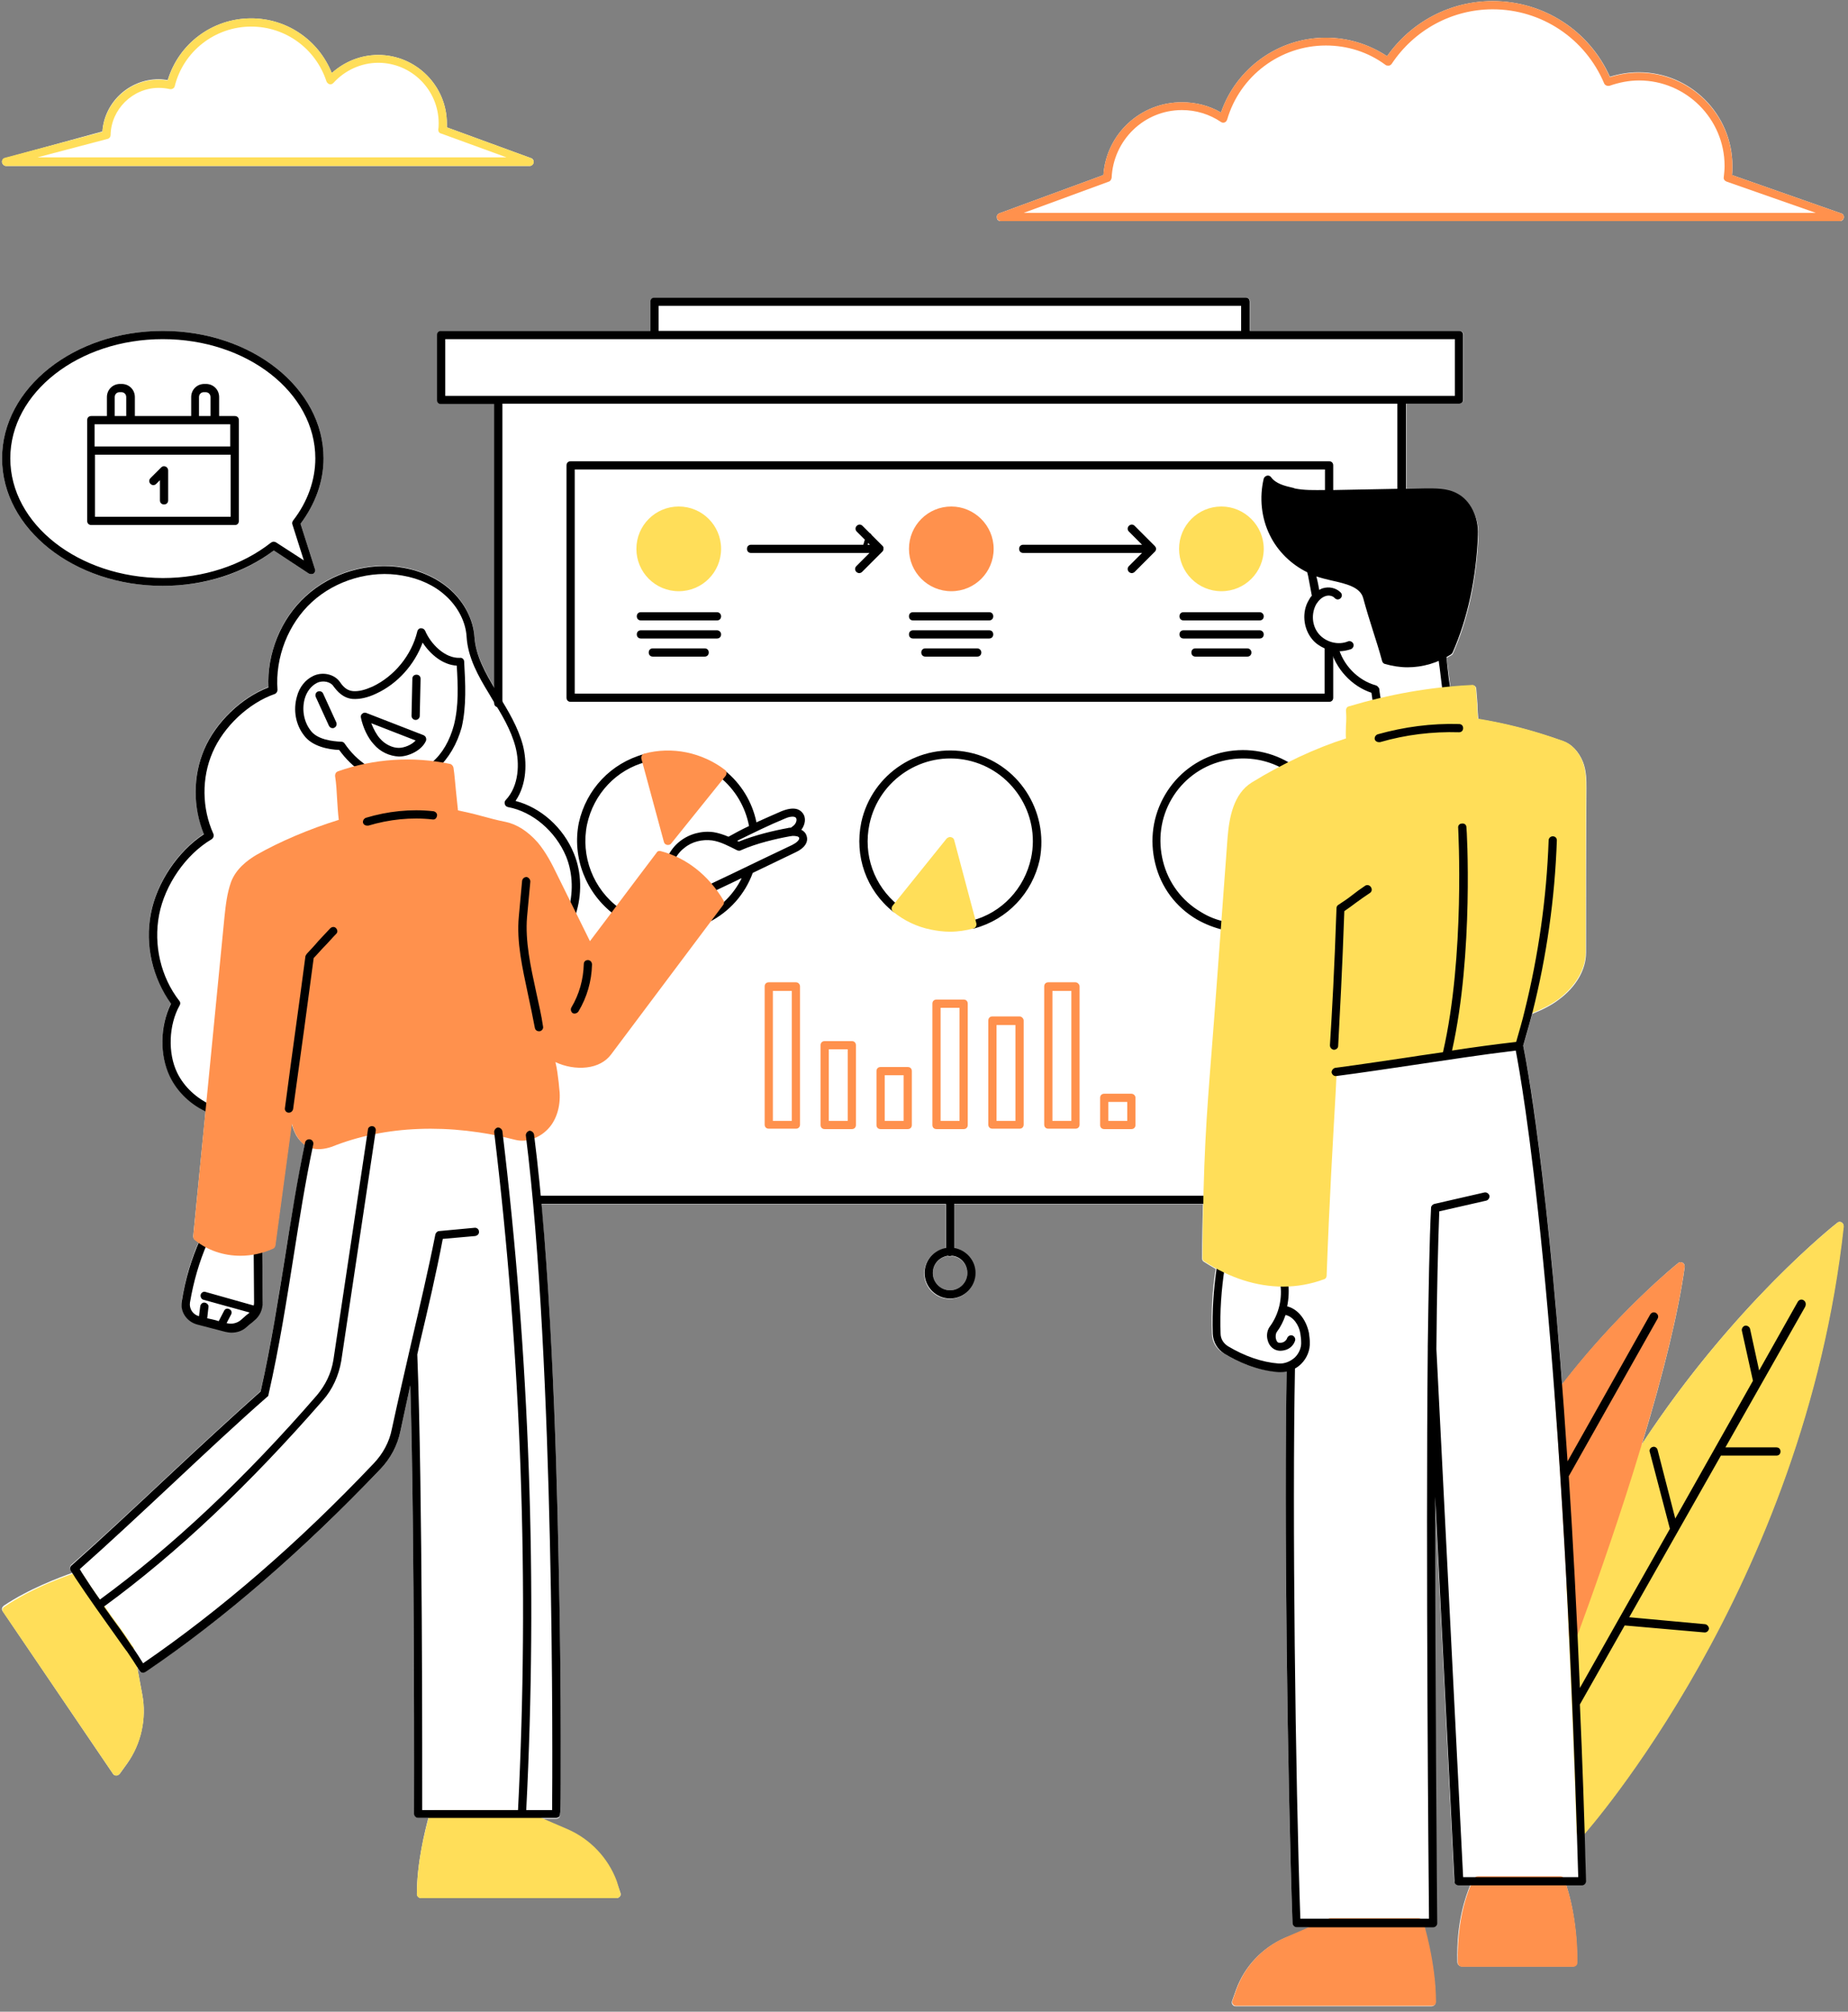 <svg xmlns="http://www.w3.org/2000/svg" xmlns:xlink="http://www.w3.org/1999/xlink" width="680" zoomAndPan="magnify" viewBox="0 0 510 555" height="740" preserveAspectRatio="xMidYMid meet" version="1.0"><rect x="0" y="0" width="510" height="555" fill="#808080" stroke="none"/><defs><g/><clipPath id="1988c2193b"><path d="M 0.457 0 L 508.793 0 L 508.793 554 L 0.457 554 Z M 0.457 0 " clip-rule="nonzero"/></clipPath><clipPath id="e9d0e4648f"><path d="M 0.457 5 L 508.793 5 L 508.793 524 L 0.457 524 Z M 0.457 5 " clip-rule="nonzero"/></clipPath><clipPath id="68df29e5ae"><path d="M 53 0 L 508.793 0 L 508.793 554 L 53 554 Z M 53 0 " clip-rule="nonzero"/></clipPath><clipPath id="096f10eac0"><path d="M 0.457 82 L 499 82 L 499 532 L 0.457 532 Z M 0.457 82 " clip-rule="nonzero"/></clipPath></defs><g clip-path="url(#1988c2193b)"><path fill="#ffffff" d="M 508.277 337.258 C 507.934 337.031 507.367 337.031 507.027 337.371 C 506.688 337.598 478.324 359.949 453.137 398.41 C 459.266 378.215 463.234 361.766 464.938 349.512 C 464.938 349.059 464.824 348.605 464.371 348.379 C 463.914 348.148 463.461 348.148 463.121 348.492 C 462.895 348.605 446.559 361.879 431.129 381.961 C 426.25 317.973 421.031 291.422 420.348 288.473 C 420.805 287 421.258 285.523 421.711 283.938 C 421.824 283.48 421.938 283.027 422.051 282.574 C 422.277 281.668 422.617 280.645 422.844 279.738 C 425.91 278.488 428.293 277.242 430.219 275.766 C 434.984 272.25 437.707 267.484 437.707 262.832 C 437.707 247.742 437.707 232.656 437.82 217.566 C 437.82 215.184 437.82 212.574 436.801 210.078 C 435.664 207.355 433.738 205.312 431.469 204.52 C 423.188 201.57 415.699 199.641 407.984 198.391 C 407.871 197.145 407.758 195.781 407.758 194.422 C 407.645 192.945 407.527 191.473 407.414 190.109 C 407.414 189.43 406.848 188.977 406.281 189.09 C 404.238 189.203 402.195 189.316 400.27 189.543 C 400.043 187.727 399.812 186.023 399.586 184.211 L 399.246 181.488 C 399.699 181.262 400.043 181.035 400.496 180.805 C 400.723 180.691 400.836 180.578 400.949 180.352 C 405.148 170.938 407.527 159.703 407.984 147.906 C 408.211 142.801 405.941 138.262 402.195 136.332 C 399.473 134.859 396.184 134.973 393.461 134.973 L 388.129 135.086 L 388.129 111.375 L 402.766 111.375 C 403.332 111.375 403.898 110.805 403.898 110.238 L 403.898 92.426 C 403.898 91.746 403.332 91.293 402.766 91.293 L 345.016 91.293 L 345.016 83.238 C 345.016 82.668 344.562 82.102 343.883 82.102 L 180.621 82.102 C 180.055 82.102 179.488 82.668 179.488 83.238 L 179.488 91.293 L 121.855 91.293 C 121.172 91.293 120.719 91.746 120.719 92.426 L 120.719 110.352 C 120.719 110.918 121.172 111.488 121.855 111.488 L 136.488 111.488 L 136.488 189.77 C 133.766 185.117 131.27 180.578 130.93 175.586 C 130.59 170.824 128.207 166.172 124.352 162.652 C 120.945 159.59 116.406 157.434 111.301 156.527 C 101.773 154.824 91.449 157.891 84.414 164.355 C 77.492 170.598 73.637 180.238 74.09 189.543 C 66.602 192.379 59.566 199.188 56.391 206.559 C 53.215 213.934 53.215 222.559 56.277 230.047 C 49.129 234.695 43.23 243.434 41.641 251.941 C 39.941 260.449 41.984 269.754 47.203 276.789 C 44.137 282.914 44.023 290.969 46.859 296.871 C 48.902 300.953 52.535 304.469 56.73 306.512 L 53.328 341.004 C 53.328 341.344 53.441 341.797 53.781 342.023 C 54.121 342.25 54.461 342.477 54.805 342.703 C 52.648 347.582 51.172 352.801 50.152 358.703 C 49.699 361.539 51.512 364.262 54.348 365.055 C 56.957 365.734 59.566 366.418 62.176 367.098 C 62.746 367.211 63.312 367.324 63.879 367.324 C 65.355 367.324 66.828 366.871 67.965 365.848 L 68.871 365.055 C 69.324 364.715 69.777 364.375 70.117 364.035 C 71.594 362.785 72.5 360.969 72.5 358.93 L 72.387 345.426 C 73.41 345.086 74.316 344.859 75.223 344.406 C 75.566 344.293 75.793 343.953 75.906 343.5 C 77.379 332.379 78.969 321.035 80.441 309.918 C 80.785 311.164 81.238 312.301 81.805 313.32 C 82.484 314.453 83.281 315.25 84.074 315.816 C 81.918 326.367 80.328 336.465 78.742 346.223 C 76.812 358.133 74.883 370.613 71.934 383.773 C 63.879 390.922 54.688 399.43 45.84 407.715 C 36.992 415.996 27.801 424.617 19.746 431.652 C 19.293 431.992 19.18 432.672 19.52 433.125 C 19.633 433.355 19.859 433.695 19.973 433.922 C 16.457 435.168 7.945 438.344 1.027 442.996 C 0.801 443.223 0.57 443.449 0.57 443.68 C 0.457 444.02 0.57 444.246 0.801 444.586 L 31.203 489.398 C 31.43 489.738 31.773 489.852 32.113 489.852 C 32.453 489.852 32.793 489.625 33.02 489.398 L 35.062 486.562 C 38.918 481.117 40.508 474.082 39.258 467.504 L 37.898 460.129 C 38.125 460.355 38.238 460.695 38.465 461.035 C 38.691 461.262 38.918 461.488 39.145 461.488 C 39.258 461.488 39.258 461.488 39.375 461.488 C 39.602 461.488 39.828 461.375 40.055 461.262 C 61.836 446.629 83.621 427.68 104.949 405.332 C 107.785 402.379 109.715 398.75 110.508 394.781 C 111.414 390.695 112.324 386.383 113.23 382.188 C 114.48 424.277 114.254 499.609 114.254 500.406 C 114.254 500.746 114.367 500.973 114.594 501.199 C 114.82 501.426 115.047 501.539 115.387 501.539 L 118.223 501.539 C 117.316 504.941 115.047 513.906 115.047 522.527 C 115.047 523.094 115.613 523.664 116.18 523.664 L 170.184 523.664 C 170.523 523.664 170.867 523.434 171.094 523.207 C 171.32 522.867 171.32 522.527 171.207 522.188 L 170.07 519.012 C 167.688 512.656 162.809 507.551 156.684 504.828 L 149.648 501.766 L 153.508 501.766 C 153.734 501.766 153.961 501.652 154.188 501.539 C 154.754 501.086 154.754 501.086 154.754 480.664 C 154.754 469.434 154.641 451.848 154.188 431.879 C 153.621 402.836 152.371 364.262 149.422 332.266 L 260.949 332.266 L 260.949 344.406 C 257.656 344.973 255.047 347.809 255.047 351.328 C 255.047 355.184 258.227 358.359 262.082 358.359 C 265.938 358.359 269.117 355.184 269.117 351.328 C 269.117 347.809 266.508 344.973 263.215 344.406 L 263.215 332.266 L 331.969 332.266 C 331.855 336.691 331.742 341.57 331.742 347.242 C 331.742 347.582 331.969 348.035 332.309 348.148 C 333.332 348.832 334.352 349.398 335.484 350.078 C 334.578 355.977 334.238 361.879 334.465 367.891 C 334.465 370.16 335.715 372.203 337.641 373.336 C 341.047 375.379 346.379 377.988 352.617 378.441 C 352.844 378.441 352.957 378.441 353.184 378.441 C 353.867 378.441 354.547 378.328 355.113 378.215 C 354.32 419.398 355.34 492.348 356.703 530.582 C 356.703 531.148 357.27 531.719 357.836 531.719 L 361.809 531.719 L 354.547 534.668 C 348.305 537.391 343.43 542.609 341.16 548.848 L 340.023 552.027 C 339.91 552.367 339.91 552.82 340.137 553.047 C 340.363 553.387 340.707 553.5 341.047 553.5 L 395.051 553.5 C 395.73 553.5 396.184 552.934 396.184 552.367 C 396.184 543.742 393.914 534.895 393.008 531.379 L 395.391 531.379 C 395.73 531.379 395.957 531.266 396.184 531.035 C 396.41 530.809 396.523 530.582 396.523 530.242 C 396.523 529.336 395.957 468.41 395.957 412.59 L 401.289 518.785 C 401.289 519.352 401.855 519.918 402.422 519.918 L 405.828 519.918 C 404.465 523.094 401.855 530.355 402.195 541.359 C 402.195 541.93 402.766 542.496 403.332 542.496 L 434.078 542.496 C 434.645 542.496 435.211 542.043 435.211 541.359 C 435.211 540.906 435.551 530.129 432.148 519.805 L 436.461 519.805 C 436.801 519.805 437.027 519.691 437.254 519.465 C 437.48 519.238 437.594 518.898 437.594 518.672 C 437.48 514.359 437.367 510.047 437.254 505.852 C 441.906 500.52 498.293 434.148 508.73 338.281 C 508.844 337.938 508.617 337.484 508.277 337.258 Z M 266.961 351.215 C 266.961 353.824 264.805 355.977 262.195 355.977 C 259.586 355.977 257.43 353.824 257.43 351.215 C 257.43 348.832 259.246 346.789 261.629 346.562 C 261.742 346.676 261.969 346.676 262.195 346.676 C 262.422 346.676 262.535 346.562 262.762 346.562 C 265.145 346.789 266.961 348.832 266.961 351.215 Z M 1.707 45.797 L 146.133 45.797 C 146.699 45.797 147.152 45.344 147.266 44.891 C 147.379 44.32 147.039 43.754 146.586 43.641 L 123.328 35.133 C 123.328 34.793 123.328 34.453 123.328 34.113 C 123.328 23.672 114.82 15.164 104.383 15.164 C 99.617 15.164 95.078 16.98 91.562 20.156 C 87.93 11.082 79.195 5.066 69.324 5.066 C 58.66 5.066 49.355 11.988 46.293 22.086 C 45.5 21.973 44.594 21.859 43.797 21.859 C 35.629 21.859 28.82 28.211 28.254 36.266 L 1.367 43.641 C 0.801 43.754 0.457 44.32 0.57 44.891 C 0.684 45.344 1.141 45.797 1.707 45.797 Z M 276.148 61 L 507.707 61 C 508.277 61 508.73 60.66 508.844 60.094 C 508.957 59.523 508.617 58.957 508.047 58.844 L 477.984 48.293 C 478.098 47.5 478.098 46.703 478.098 45.797 C 478.098 31.5 466.523 19.93 452.23 19.93 C 449.508 19.93 446.898 20.383 444.289 21.176 C 438.617 8.473 426.023 0.301 411.953 0.301 C 400.27 0.301 389.488 5.977 382.797 15.504 C 377.805 12.215 372.02 10.398 365.891 10.398 C 352.844 10.398 341.16 18.797 336.961 31.047 C 333.672 29.121 329.926 28.211 326.184 28.211 C 314.723 28.211 305.309 36.949 304.512 48.293 L 275.809 58.844 C 275.242 59.07 275.016 59.523 275.129 60.094 C 275.129 60.66 275.582 61 276.148 61 Z M 44.934 161.633 C 56.391 161.633 67.281 158.23 75.566 151.875 L 85.207 158.23 C 85.66 158.457 86.117 158.457 86.57 158.23 C 86.91 157.891 87.137 157.434 86.91 156.98 L 82.938 144.5 C 87.023 139.055 89.293 132.816 89.293 126.461 C 89.293 107.062 69.438 91.293 44.934 91.293 C 20.426 91.293 0.57 107.062 0.57 126.461 C 0.57 145.863 20.426 161.633 44.934 161.633 Z M 44.934 161.633 " fill-opacity="1" fill-rule="nonzero"/></g><path fill="#000000" d="M 184.594 237.988 C 185.16 238.215 185.84 237.988 186.066 237.418 C 186.75 236.059 187.656 234.809 188.906 233.902 C 190.945 232.199 193.781 231.52 196.508 231.859 C 198.887 232.199 201.156 233.449 203.426 234.582 C 203.766 234.695 204.105 234.809 204.449 234.582 C 208.758 232.656 214.203 231.406 217.949 230.727 C 218.176 230.727 218.516 230.613 218.742 230.613 C 219.652 230.613 220.445 230.727 220.559 231.18 C 220.672 231.746 219.766 232.543 218.629 233.109 C 213.184 235.719 207.852 238.215 202.52 240.824 L 195.598 244.113 C 195.145 244.227 194.918 244.68 194.918 245.133 C 194.918 245.816 195.484 246.27 196.051 246.27 C 196.164 246.27 196.391 246.27 196.508 246.156 L 203.426 242.867 C 203.879 242.637 204.223 242.41 204.676 242.297 C 202.52 246.609 199.117 250.125 194.691 252.395 C 194.578 252.508 194.465 252.508 194.352 252.621 C 194.125 252.848 194.012 253.078 194.012 253.418 C 194.012 254.098 194.465 254.551 195.145 254.551 C 195.371 254.551 195.484 254.551 195.598 254.438 C 201.27 251.602 205.582 246.723 207.738 240.824 C 211.707 238.895 215.566 237.078 219.535 235.152 C 222.031 234.016 223.168 232.312 222.602 230.613 C 222.375 229.816 221.805 229.25 221.125 228.91 C 221.125 228.91 221.125 228.91 221.238 228.797 C 222.145 227.551 222.602 225.621 221.465 224.258 C 220.672 223.238 219.082 222.445 215.68 223.805 C 213.297 224.828 211.027 225.848 208.758 226.867 C 207.625 221.309 204.562 216.203 200.023 212.574 C 199.57 212.234 198.773 212.234 198.434 212.801 C 198.094 213.254 198.094 214.047 198.66 214.387 C 202.859 217.793 205.695 222.559 206.715 227.891 C 204.789 228.797 202.859 229.816 201.043 230.84 C 199.684 230.273 198.32 229.816 196.961 229.59 C 193.668 229.137 190.266 230.047 187.656 232.086 C 186.184 233.223 185.047 234.695 184.254 236.398 C 183.801 236.965 184.027 237.648 184.594 237.988 Z M 216.586 225.848 C 217.27 225.508 219.082 224.941 219.652 225.621 C 219.992 226.074 219.766 226.867 219.422 227.324 C 219.195 227.664 218.742 228.004 218.289 228.344 C 218.062 228.344 217.723 228.344 217.383 228.457 C 213.637 229.137 208.305 230.387 203.879 232.199 C 203.766 232.086 203.539 232.086 203.426 231.973 C 207.852 229.816 212.164 227.664 216.586 225.848 Z M 355.227 360.402 C 355.68 358.133 355.793 355.863 355.453 353.598 C 355.34 353.027 354.773 352.574 354.207 352.688 C 353.641 352.801 353.184 353.367 353.297 353.938 C 353.98 358.133 352.957 362.559 350.461 365.961 C 349.668 366.984 349.441 368.57 349.895 369.934 C 350.234 371.066 350.914 371.863 351.824 372.316 C 352.277 372.543 352.844 372.656 353.297 372.656 C 353.867 372.656 354.547 372.543 355.113 372.316 C 356.25 371.863 357.043 370.953 357.383 369.934 C 357.609 369.367 357.27 368.684 356.703 368.457 C 356.137 368.23 355.453 368.57 355.227 369.141 C 355.113 369.594 354.66 370.047 354.207 370.273 C 353.641 370.5 353.184 370.5 352.73 370.387 C 352.504 370.273 352.277 369.934 352.164 369.48 C 351.938 368.797 352.051 367.891 352.391 367.438 C 353.41 366.074 354.207 364.488 354.773 362.785 C 356.93 363.238 358.516 365.621 358.859 367.891 C 358.973 368.684 359.086 369.48 359.086 370.16 C 359.199 371.75 358.516 373.336 357.383 374.473 C 356.137 375.605 354.547 376.285 352.844 376.172 C 348.305 375.832 343.43 374.133 338.891 371.406 C 337.641 370.613 336.848 369.367 336.848 367.891 C 336.621 361.766 337.074 355.75 337.98 349.738 C 338.098 349.172 337.641 348.492 337.074 348.492 C 336.508 348.379 335.828 348.832 335.828 349.398 C 334.918 355.523 334.465 361.766 334.691 368.004 C 334.805 370.273 335.941 372.203 337.867 373.449 C 341.273 375.492 346.605 378.102 352.844 378.555 C 353.07 378.555 353.184 378.555 353.41 378.555 C 355.566 378.555 357.609 377.762 359.086 376.285 C 360.672 374.699 361.582 372.543 361.469 370.273 C 361.469 369.48 361.355 368.684 361.242 367.777 C 360.559 364.375 358.402 361.199 355.227 360.402 Z M 330.266 253.645 C 332.648 255.004 335.258 256.027 337.867 256.594 C 337.98 256.594 337.98 256.594 338.098 256.594 C 338.664 256.594 339.117 256.254 339.23 255.688 C 339.344 255.117 339.004 254.438 338.324 254.324 C 335.941 253.871 333.559 252.961 331.402 251.602 C 326.184 248.539 322.438 243.547 320.965 237.648 C 319.488 231.746 320.285 225.621 323.348 220.402 C 326.41 215.184 331.402 211.438 337.301 209.965 C 343.199 208.488 349.328 209.285 354.547 212.348 C 354.66 212.461 354.773 212.461 354.887 212.574 C 355.453 212.914 356.137 212.801 356.477 212.234 C 356.816 211.664 356.703 210.984 356.137 210.645 C 356.02 210.531 355.906 210.531 355.793 210.418 C 350.008 207.016 343.316 206.105 336.848 207.695 C 330.383 209.398 324.934 213.48 321.531 219.266 C 318.129 225.055 317.219 231.746 318.809 238.215 C 320.398 244.793 324.48 250.238 330.266 253.645 Z M 71.141 343.613 C 70.461 343.613 70.004 344.18 70.004 344.746 L 70.117 359.156 C 70.117 359.496 70.117 359.836 70.004 360.176 L 56.73 356.434 C 56.164 356.207 55.484 356.66 55.371 357.227 C 55.258 357.793 55.598 358.473 56.164 358.59 L 68.871 362.105 C 68.758 362.219 68.758 362.219 68.645 362.332 C 68.191 362.672 67.738 363.012 67.281 363.465 L 66.375 364.262 C 65.355 365.055 63.992 365.395 62.633 365.055 C 62.633 365.055 62.52 365.055 62.52 365.055 L 63.766 362.672 C 64.105 362.105 63.879 361.426 63.312 361.199 C 62.746 360.855 62.062 361.082 61.836 361.652 L 60.363 364.488 C 59.34 364.148 58.207 363.922 57.184 363.695 L 57.527 360.629 C 57.641 360.062 57.184 359.496 56.504 359.383 C 55.938 359.27 55.371 359.723 55.258 360.402 L 54.918 363.125 C 53.215 362.672 52.191 361.082 52.422 359.383 C 53.441 353.367 55.031 348.035 57.184 343.043 C 57.414 342.477 57.184 341.797 56.617 341.57 C 56.051 341.344 55.371 341.57 55.145 342.137 C 52.875 347.242 51.172 352.688 50.152 359.043 C 49.699 361.879 51.512 364.602 54.348 365.395 C 56.957 366.074 59.566 366.758 62.176 367.438 C 62.746 367.551 63.312 367.664 63.879 367.664 C 65.355 367.664 66.828 367.211 67.965 366.188 L 68.871 365.395 C 69.324 365.055 69.777 364.715 70.117 364.375 C 71.707 363.125 72.5 361.312 72.5 359.27 L 72.387 344.859 C 72.273 344.066 71.707 343.613 71.141 343.613 Z M 156.23 236.285 C 158.16 241.051 158.273 246.609 156.684 251.602 C 156.457 252.168 156.797 252.848 157.363 253.078 C 157.934 253.305 158.613 252.961 158.84 252.395 C 160.656 246.836 160.543 240.711 158.387 235.492 C 155.438 228.23 149.195 222.785 142.273 220.969 C 145.453 216.316 145.453 210.191 144.316 205.652 C 142.957 200.547 140.234 196.121 137.625 191.812 L 136.828 190.449 C 133.879 185.57 131.27 180.805 130.93 175.699 C 130.59 170.938 128.207 166.285 124.352 162.766 C 120.945 159.703 116.406 157.547 111.301 156.641 C 101.773 154.938 91.449 158.004 84.414 164.469 C 77.492 170.711 73.637 180.352 74.09 189.656 C 66.602 192.492 59.566 199.301 56.391 206.676 C 53.215 214.047 53.215 222.672 56.277 230.16 C 49.129 234.809 43.23 243.547 41.641 252.055 C 39.941 260.676 42.098 269.867 47.203 276.902 C 44.137 283.027 44.023 291.082 46.859 296.984 C 49.016 301.406 52.875 305.039 57.527 306.965 C 57.641 307.078 57.867 307.078 57.98 307.078 C 58.434 307.078 58.887 306.852 59 306.398 C 59.227 305.832 59 305.152 58.434 304.926 C 54.348 303.109 50.832 299.934 48.902 295.961 C 46.293 290.629 46.52 282.801 49.582 277.355 C 49.812 277.016 49.812 276.449 49.469 276.105 C 44.363 269.527 42.324 260.676 43.91 252.395 C 45.5 244.113 51.285 235.719 58.434 231.52 C 58.887 231.18 59.113 230.613 58.887 230.047 C 55.711 223.012 55.598 214.617 58.66 207.582 C 61.723 200.434 68.645 193.969 75.793 191.473 C 76.246 191.359 76.586 190.789 76.586 190.336 C 75.906 181.375 79.535 172.07 86.117 166.059 C 92.695 160.043 102.34 157.207 111.074 158.797 C 115.727 159.59 119.926 161.52 122.988 164.355 C 126.391 167.418 128.547 171.617 128.773 175.699 C 129.113 181.375 131.949 186.48 135.016 191.473 L 135.809 192.832 C 138.418 197.031 141.027 201.34 142.273 206.105 C 143.41 210.531 143.297 216.77 139.551 220.742 C 139.211 221.082 139.211 221.535 139.324 221.875 C 139.438 222.332 139.781 222.559 140.234 222.672 C 146.926 223.918 153.281 229.25 156.23 236.285 Z M 169.617 252.395 C 169.844 252.508 170.07 252.621 170.297 252.621 C 170.637 252.621 170.98 252.508 171.207 252.168 C 171.547 251.715 171.434 250.922 170.98 250.582 C 163.719 245.363 160.199 236.172 162.016 227.438 C 163.832 219.039 170.07 212.348 178.352 210.191 C 178.922 210.078 179.375 209.398 179.148 208.828 C 179.035 208.262 178.352 207.809 177.785 208.035 C 168.598 210.531 161.789 217.793 159.746 226.98 C 157.82 236.512 161.676 246.496 169.617 252.395 Z M 333.219 329.883 L 148.289 329.883 C 147.609 329.883 147.152 330.34 147.152 331.02 C 147.152 331.699 147.609 332.152 148.289 332.152 L 333.219 332.152 C 333.898 332.152 334.352 331.699 334.352 331.02 C 334.352 330.34 333.898 329.883 333.219 329.883 Z M 379.734 189.09 C 374.742 187.727 370.543 183.414 369.297 178.309 C 369.184 177.742 368.5 177.289 367.934 177.516 C 367.367 177.629 366.914 178.309 367.141 178.879 C 368.613 184.551 373.039 189.316 378.484 191.129 C 378.598 192.152 378.824 193.172 378.938 194.195 C 379.051 194.762 379.508 195.102 380.074 195.102 C 380.188 195.102 380.188 195.102 380.301 195.102 C 380.867 194.988 381.32 194.422 381.207 193.738 C 380.98 192.492 380.754 191.246 380.641 189.996 C 380.414 189.543 380.074 189.203 379.734 189.09 Z M 399.473 184.098 L 399.133 180.805 C 399.02 180.238 398.453 179.785 397.887 179.785 C 397.32 179.898 396.863 180.465 396.863 181.035 L 397.32 184.324 C 397.547 186.48 397.887 188.637 398.113 190.789 C 398.227 191.359 398.68 191.812 399.246 191.812 C 399.246 191.812 399.359 191.812 399.359 191.812 C 399.93 191.699 400.383 191.129 400.383 190.562 C 399.93 188.406 399.699 186.254 399.473 184.098 Z M 399.473 184.098 " fill-opacity="1" fill-rule="nonzero"/><g clip-path="url(#e9d0e4648f)"><path fill="#ffde59" d="M 1.707 45.797 L 146.133 45.797 C 146.699 45.797 147.152 45.457 147.266 44.891 C 147.379 44.32 147.039 43.867 146.586 43.641 L 123.328 35.133 C 123.328 34.793 123.328 34.453 123.328 34.113 C 123.328 23.672 114.82 15.164 104.383 15.164 C 99.617 15.164 95.078 16.98 91.562 20.156 C 87.93 11.082 79.195 5.066 69.324 5.066 C 58.66 5.066 49.355 11.988 46.293 22.199 C 45.5 22.086 44.594 21.973 43.797 21.973 C 35.629 21.973 28.82 28.324 28.254 36.379 L 1.367 43.527 C 0.801 43.641 0.457 44.207 0.57 44.777 C 0.684 45.344 1.141 45.797 1.707 45.797 Z M 29.73 38.309 C 30.184 38.195 30.523 37.742 30.523 37.289 C 30.637 30.141 36.648 24.242 43.797 24.242 C 44.82 24.242 45.84 24.355 46.859 24.582 C 47.43 24.695 48.109 24.355 48.223 23.785 C 50.605 14.145 59.34 7.336 69.324 7.336 C 78.855 7.336 87.137 13.461 90.086 22.426 C 90.199 22.766 90.539 23.105 90.883 23.219 C 91.336 23.332 91.676 23.219 92.016 22.879 C 95.191 19.363 99.73 17.32 104.383 17.32 C 113.57 17.32 121.059 24.809 121.059 33.996 C 121.059 34.566 121.059 35.133 120.945 35.699 C 120.945 36.266 121.172 36.723 121.742 36.836 L 139.781 43.414 L 10.328 43.414 Z M 170.184 518.898 C 167.801 512.543 162.922 507.438 156.797 504.715 L 144.656 499.496 C 144.543 499.383 144.316 499.383 144.203 499.383 L 119.812 499.383 C 119.359 499.383 118.902 499.723 118.676 500.176 C 118.562 500.633 115.047 511.863 115.047 522.527 C 115.047 523.207 115.5 523.664 116.18 523.664 L 170.184 523.664 C 170.523 523.664 170.867 523.438 171.094 523.207 C 171.32 522.867 171.32 522.527 171.207 522.188 Z M 36.879 454.684 C 36.879 454.457 36.766 454.344 36.648 454.23 L 35.742 452.867 C 34.152 450.484 32.453 448.102 30.75 445.832 C 28.027 441.977 25.305 438.117 22.695 434.148 C 22.469 433.695 21.902 433.582 21.449 433.695 C 19.52 434.375 9.195 437.777 1.141 443.336 C 0.914 443.449 0.684 443.793 0.684 444.02 C 0.684 444.246 0.684 444.586 0.914 444.812 L 31.203 489.398 C 31.43 489.738 31.773 489.852 32.113 489.852 C 32.453 489.852 32.793 489.625 33.02 489.398 L 35.062 486.562 C 39.031 481.117 40.508 474.082 39.258 467.504 Z M 437.594 262.719 C 437.594 247.629 437.594 232.543 437.707 217.453 C 437.707 215.07 437.707 212.461 436.688 209.965 C 435.551 207.242 433.625 205.199 431.355 204.406 C 423.074 201.453 415.586 199.527 407.871 198.277 C 407.758 197.031 407.645 195.668 407.645 194.309 C 407.527 192.832 407.414 191.359 407.301 189.996 C 407.301 189.43 406.734 188.863 406.168 188.977 C 394.594 189.543 383.25 191.586 372.246 194.875 C 371.68 194.988 371.449 195.555 371.449 196.008 C 371.566 197.371 371.566 198.73 371.449 200.207 C 371.449 201.34 371.336 202.59 371.449 203.723 C 362.941 206.445 353.98 210.645 345.469 215.863 C 340.363 219.039 339.23 225.621 338.777 231.066 L 335.941 269.414 C 335.371 277.016 334.918 283.367 334.465 288.926 C 332.875 309.121 332.082 319.219 331.855 347.129 C 331.855 347.469 332.082 347.922 332.422 348.035 C 339.344 352.574 346.832 354.957 354.094 354.957 C 357.949 354.957 361.809 354.277 365.438 352.914 C 365.891 352.801 366.117 352.348 366.117 351.895 C 366.914 330.223 367.82 315.477 368.613 301.293 L 368.84 296.641 C 375.875 295.734 383.137 294.602 390.059 293.578 C 399.586 292.105 409.57 290.629 419.215 289.496 C 419.668 289.496 420.008 289.156 420.121 288.699 C 421.031 285.75 421.938 282.688 422.617 279.625 C 425.684 278.375 428.062 277.129 430.105 275.652 C 434.871 272.023 437.594 267.371 437.594 262.719 Z M 508.277 337.258 C 507.82 337.031 507.367 337.031 507.027 337.371 C 506.688 337.598 474.809 362.672 448.598 405.559 C 442.473 415.656 437.027 426.094 432.375 436.531 C 432.262 436.645 432.262 436.871 432.262 437.098 C 432.488 440.953 432.715 444.812 432.828 448.898 L 432.941 451.164 C 433.738 468.75 434.531 487.016 435.098 505.512 C 435.098 505.965 435.438 506.418 435.777 506.531 C 435.891 506.531 436.008 506.645 436.234 506.645 C 436.574 506.645 436.801 506.531 437.027 506.305 C 437.594 505.625 497.953 437.891 508.844 338.395 C 508.844 337.938 508.617 337.484 508.277 337.258 Z M 508.277 337.258 " fill-opacity="1" fill-rule="nonzero"/></g><path fill="#000000" d="M 116.863 202.816 L 101.09 196.691 C 100.75 196.578 100.297 196.578 99.957 196.918 C 99.617 197.145 99.504 197.598 99.617 198.051 C 100.184 200.773 101.547 203.609 103.133 205.312 C 104.949 207.469 107.559 208.602 110.055 208.715 C 110.055 208.715 110.055 208.715 110.168 208.715 C 112.777 208.715 116.406 207.016 117.543 204.406 C 117.656 204.18 117.656 203.836 117.543 203.496 C 117.43 203.156 117.09 202.93 116.863 202.816 Z M 110.055 206.332 C 108.238 206.332 106.195 205.312 104.836 203.723 C 103.93 202.703 103.133 201.227 102.453 199.527 L 114.707 204.293 C 113.57 205.539 111.531 206.332 110.055 206.332 Z M 128.094 182.508 C 128.094 181.941 127.527 181.375 126.961 181.488 C 122.875 181.715 118.902 177.742 117.316 174 C 117.09 173.547 116.637 173.32 116.18 173.32 C 115.727 173.32 115.273 173.66 115.16 174.227 C 113.57 180.805 108.805 186.594 102.793 189.43 C 100.75 190.336 99.051 190.789 97.461 190.676 C 96.102 190.562 94.965 189.883 93.832 188.18 C 92.355 186.023 89.066 185.23 86.457 186.48 C 84.301 187.5 82.598 189.543 81.918 192.266 C 80.898 195.895 81.578 199.867 83.848 202.816 C 86.117 205.992 90.766 206.789 93.605 206.902 C 95.418 209.398 97.574 211.551 99.957 213.027 C 100.184 213.141 100.41 213.254 100.523 213.254 C 100.863 213.254 101.207 213.027 101.434 212.688 C 101.773 212.121 101.66 211.438 101.09 211.098 C 98.824 209.625 96.781 207.582 95.078 205.086 C 94.852 204.746 94.512 204.633 94.172 204.633 C 91.789 204.52 87.477 204.066 85.66 201.453 C 83.848 199.074 83.281 195.781 84.074 192.832 C 84.641 190.789 85.891 189.203 87.477 188.406 C 89.066 187.613 91.223 188.066 92.016 189.316 C 93.035 190.676 94.625 192.605 97.348 192.832 C 99.277 192.945 101.434 192.492 103.816 191.359 C 109.715 188.637 114.367 183.414 116.637 177.289 C 118.789 180.578 122.195 183.414 126.051 183.645 C 126.391 189.203 126.617 194.762 125.258 200.094 C 124.121 204.293 122.082 207.922 119.246 210.305 C 118.789 210.758 118.676 211.438 119.129 211.895 C 119.586 212.348 120.266 212.461 120.719 212.008 C 123.781 209.285 126.164 205.199 127.414 200.66 C 128.773 194.762 128.434 188.52 128.094 182.508 Z M 87.703 190.789 C 87.137 191.016 86.91 191.699 87.137 192.266 L 90.766 200.207 C 90.996 200.66 91.336 200.887 91.789 200.887 C 91.902 200.887 92.129 200.887 92.242 200.773 C 92.809 200.547 93.035 199.867 92.809 199.301 L 89.18 191.359 C 88.953 190.789 88.273 190.562 87.703 190.789 Z M 114.707 198.617 C 115.273 198.617 115.84 198.164 115.84 197.484 L 116.066 187.273 C 116.066 186.594 115.613 186.141 114.934 186.141 C 114.254 186.141 113.797 186.594 113.797 187.273 L 113.57 197.484 C 113.57 198.051 114.027 198.617 114.707 198.617 Z M 114.707 198.617 " fill-opacity="1" fill-rule="nonzero"/><g clip-path="url(#68df29e5ae)"><path fill="#ff914d" d="M 508.047 58.844 L 477.984 48.293 C 478.098 47.5 478.098 46.703 478.098 45.91 C 478.098 31.617 466.523 20.043 452.23 20.043 C 449.508 20.043 446.898 20.496 444.289 21.293 C 438.617 8.473 426.023 0.301 411.953 0.301 C 400.27 0.301 389.488 5.977 382.797 15.504 C 377.805 12.215 372.02 10.398 365.891 10.398 C 352.844 10.398 341.16 18.797 336.961 31.047 C 333.672 29.121 329.926 28.211 326.184 28.211 C 314.723 28.211 305.309 36.949 304.512 48.293 L 275.809 58.844 C 275.242 59.07 275.016 59.523 275.129 60.094 C 275.242 60.66 275.695 61 276.262 61 L 507.707 61 C 508.277 61 508.73 60.547 508.844 60.094 C 508.957 59.637 508.617 58.957 508.047 58.844 Z M 282.504 58.73 L 305.988 50.109 C 306.441 49.996 306.668 49.539 306.781 49.086 C 307.238 38.648 315.746 30.367 326.184 30.367 C 330.039 30.367 333.785 31.5 336.961 33.656 C 337.301 33.883 337.641 33.883 337.98 33.77 C 338.324 33.656 338.551 33.316 338.664 32.977 C 342.18 20.949 353.297 12.555 365.891 12.555 C 371.906 12.555 377.578 14.371 382.344 17.887 C 382.57 18.113 382.91 18.113 383.25 18.113 C 383.59 18.113 383.816 17.887 384.043 17.66 C 390.285 8.242 400.723 2.57 411.953 2.57 C 425.453 2.57 437.48 10.625 442.699 22.992 C 442.926 23.559 443.605 23.785 444.176 23.672 C 446.785 22.766 449.508 22.199 452.344 22.199 C 465.277 22.199 475.941 32.75 475.941 45.797 C 475.941 46.816 475.828 47.84 475.715 48.859 C 475.602 49.426 475.941 49.883 476.508 50.109 L 501.129 58.73 Z M 391.531 529.223 L 367.141 529.223 C 367.027 529.223 366.801 529.223 366.688 529.336 L 354.66 534.555 C 348.422 537.277 343.543 542.496 341.273 548.734 L 340.137 551.914 C 340.023 552.254 340.023 552.594 340.25 552.934 C 340.477 553.273 340.82 553.387 341.16 553.387 L 395.164 553.387 C 395.844 553.387 396.297 552.934 396.297 552.254 C 396.297 541.59 392.895 530.355 392.668 529.902 C 392.441 529.562 391.984 529.223 391.531 529.223 Z M 430.672 517.648 L 407.871 517.648 C 407.414 517.648 407.074 517.875 406.848 518.215 C 406.621 518.559 401.969 526.613 402.309 541.477 C 402.309 542.043 402.879 542.609 403.445 542.609 L 434.191 542.609 C 434.758 542.609 435.324 542.156 435.324 541.477 C 435.324 541.02 435.664 529.223 431.695 518.445 C 431.582 517.988 431.129 517.648 430.672 517.648 Z M 182.324 234.809 C 181.871 234.695 181.418 234.809 181.191 235.266 C 177.898 239.574 174.609 244 171.434 248.199 C 168.598 251.941 165.762 255.801 162.809 259.656 L 153.734 241.277 C 152.258 238.215 150.672 235.152 148.402 232.43 C 145.68 229.363 142.73 227.438 139.551 226.754 C 137.168 226.301 134.789 225.621 132.633 225.055 C 130.59 224.484 128.547 224.031 126.391 223.578 C 126.164 221.762 126.051 219.949 125.824 218.133 C 125.598 216.09 125.484 213.934 125.145 211.777 C 125.031 211.324 124.691 210.871 124.234 210.758 C 113.91 208.602 103.246 209.285 93.262 212.801 C 92.695 213.027 92.469 213.48 92.469 214.047 C 92.809 216.203 92.922 218.359 93.035 220.516 C 93.148 222.332 93.262 224.258 93.492 226.188 C 85.434 228.684 77.152 232.199 70.801 235.832 C 68.305 237.305 65.129 239.688 63.766 243.32 C 62.633 246.496 62.289 249.785 61.949 252.961 L 53.328 341.117 C 53.328 341.457 53.441 341.91 53.781 342.137 C 57.297 344.973 61.723 346.449 66.375 346.449 C 69.438 346.449 72.5 345.77 75.336 344.52 C 75.68 344.406 75.906 344.066 76.02 343.613 C 77.492 332.492 79.082 321.148 80.559 310.031 C 80.898 311.277 81.352 312.527 81.918 313.434 C 83.961 316.836 87.137 317.859 91.562 316.383 C 106.195 310.484 124.234 309.805 142.16 314.453 C 145.68 315.363 149.762 313.66 152.145 310.371 C 154.074 307.648 154.867 303.902 154.301 299.934 L 154.188 298.684 C 153.961 296.754 153.734 294.828 153.281 293.012 C 155.891 294.262 159.066 294.828 161.902 294.488 C 164.852 294.145 167.121 292.898 168.598 290.969 L 199.57 249.672 C 199.797 249.332 199.91 248.766 199.684 248.426 C 195.484 241.391 189.359 236.625 182.324 234.809 Z M 464.371 348.379 C 463.914 348.148 463.461 348.148 463.121 348.492 C 462.895 348.605 445.195 362.898 429.312 384.227 C 429.199 384.457 429.086 384.684 429.086 385.023 C 430.332 401.246 431.355 418.832 432.375 437.211 C 432.602 441.07 432.828 444.926 432.941 449.012 L 433.055 451.277 C 433.055 451.848 433.512 452.301 433.965 452.301 C 434.078 452.301 434.078 452.301 434.191 452.301 C 434.645 452.301 435.098 451.961 435.211 451.508 C 439.184 440.727 445.082 424.164 450.641 406.465 C 458.129 382.527 463.008 363.352 464.938 349.398 C 464.938 349.059 464.711 348.605 464.371 348.379 Z M 464.371 348.379 " fill-opacity="1" fill-rule="nonzero"/></g><g clip-path="url(#096f10eac0)"><path fill="#000000" d="M 75.566 151.875 L 85.207 158.23 C 85.66 158.457 86.117 158.457 86.57 158.23 C 86.91 157.891 87.137 157.434 86.91 156.98 L 82.938 144.5 C 87.023 139.055 89.293 132.816 89.293 126.461 C 89.293 107.062 69.438 91.293 44.934 91.293 C 20.426 91.293 0.57 107.062 0.57 126.461 C 0.57 145.863 20.426 161.633 44.934 161.633 C 56.391 161.633 67.281 158.117 75.566 151.875 Z M 2.84 126.461 C 2.84 108.309 21.676 93.562 44.934 93.562 C 68.191 93.562 87.023 108.309 87.023 126.461 C 87.023 132.477 84.867 138.488 80.898 143.594 C 80.672 143.934 80.559 144.273 80.672 144.613 L 83.848 154.598 L 76.133 149.605 C 75.68 149.379 75.223 149.379 74.77 149.719 C 66.828 155.961 56.164 159.477 44.934 159.477 C 21.676 159.363 2.84 144.613 2.84 126.461 Z M 146.359 243.207 C 146.359 242.637 145.906 242.07 145.34 241.957 C 144.656 241.957 144.203 242.41 144.09 242.98 L 143.184 252.848 C 142.504 259.883 144.203 267.145 145.68 274.18 C 146.359 277.355 147.039 280.531 147.609 283.594 C 147.723 284.164 148.176 284.504 148.742 284.504 C 148.855 284.504 148.855 284.504 148.969 284.504 C 149.535 284.391 149.988 283.82 149.875 283.254 C 149.422 280.078 148.629 276.789 147.949 273.609 C 146.473 266.805 144.883 259.656 145.453 252.961 Z M 162.242 264.875 C 161.562 264.875 161.109 265.328 161.109 266.012 C 160.996 270.207 159.859 274.293 157.703 277.922 C 157.363 278.488 157.59 279.172 158.047 279.512 C 158.273 279.625 158.387 279.625 158.613 279.625 C 158.953 279.625 159.406 279.398 159.633 279.059 C 162.016 275.086 163.266 270.66 163.379 266.125 C 163.379 265.328 162.809 264.875 162.242 264.875 Z M 101.32 227.777 C 101.434 227.777 101.547 227.777 101.66 227.777 C 107.332 226.074 113.457 225.395 119.359 226.074 C 120.039 226.188 120.492 225.734 120.605 225.055 C 120.719 224.484 120.266 223.918 119.586 223.805 C 113.344 223.125 106.992 223.805 100.977 225.621 C 100.41 225.848 100.07 226.414 100.184 226.98 C 100.297 227.438 100.75 227.777 101.32 227.777 Z M 154.188 431.766 C 153.508 396.594 151.805 347.469 147.379 312.98 C 147.266 312.414 146.699 311.957 146.133 311.957 C 145.566 312.07 145.113 312.641 145.113 313.207 C 153.055 376.285 152.484 487.242 152.371 499.383 L 145.227 499.383 C 148.402 437.098 146.133 374.016 138.645 312.07 C 138.531 311.504 137.965 311.051 137.398 311.051 C 136.828 311.164 136.375 311.73 136.375 312.301 C 143.863 374.246 146.133 437.098 142.957 499.383 L 116.52 499.383 C 116.52 489.059 116.637 410.777 115.16 373.676 C 115.387 372.656 115.613 371.637 115.84 370.613 C 118.109 361.082 120.379 351.328 122.195 341.797 L 131.156 341.004 C 131.723 340.891 132.293 340.434 132.18 339.754 C 132.18 339.188 131.609 338.621 130.93 338.734 L 121.172 339.641 C 120.719 339.641 120.266 340.094 120.152 340.547 C 118.223 350.305 115.84 360.402 113.57 370.16 C 111.758 378.102 109.828 386.383 108.125 394.324 C 107.445 397.844 105.629 401.133 103.133 403.742 C 82.258 425.754 60.816 444.246 39.488 458.879 C 38.578 457.406 37.559 455.816 36.535 454.344 C 36.535 454.344 36.535 454.23 36.422 454.23 L 35.516 452.867 C 33.926 450.484 32.227 448.102 30.523 445.832 C 29.957 444.926 29.277 444.133 28.707 443.223 C 48.789 428.59 68.984 409.414 89.066 386.383 C 91.789 383.32 93.492 379.465 94.172 375.492 L 103.699 311.957 C 103.816 311.391 103.359 310.711 102.793 310.711 C 102.227 310.598 101.547 311.051 101.547 311.617 L 92.016 375.152 C 91.449 378.781 89.859 382.074 87.477 384.91 C 67.621 407.828 47.43 426.773 27.574 441.297 C 25.871 438.914 24.285 436.531 22.695 434.035 L 22.355 433.469 C 22.242 433.238 22.129 433.125 22.016 432.898 C 29.957 425.867 38.805 417.582 47.43 409.527 C 56.391 401.133 65.582 392.512 73.75 385.363 C 73.977 385.25 74.09 385.023 74.09 384.797 C 77.152 371.293 79.082 358.816 81.012 346.676 C 82.598 336.691 84.188 326.367 86.457 315.703 C 86.57 315.137 86.23 314.453 85.547 314.34 C 84.98 314.227 84.301 314.566 84.188 315.25 C 81.918 326.027 80.328 336.352 78.742 346.336 C 76.812 358.246 74.883 370.727 71.934 383.887 C 63.879 391.035 54.688 399.543 45.84 407.828 C 36.992 416.109 27.801 424.73 19.746 431.879 C 19.293 432.219 19.293 432.898 19.52 433.352 C 19.859 433.809 20.086 434.262 20.426 434.715 L 20.766 435.281 C 22.582 438.004 24.512 440.84 26.438 443.562 C 27.234 444.699 28.027 445.832 28.934 447.082 C 30.637 449.465 32.227 451.734 33.926 454.117 L 34.836 455.363 C 34.836 455.363 34.836 455.477 34.949 455.477 C 36.195 457.293 37.445 459.223 38.578 461.035 C 38.691 461.262 39.031 461.488 39.258 461.488 C 39.375 461.488 39.375 461.488 39.488 461.488 C 39.715 461.488 39.941 461.375 40.168 461.262 C 61.836 446.629 83.621 427.68 104.949 405.332 C 107.785 402.379 109.715 398.75 110.508 394.781 C 111.414 390.582 112.324 386.383 113.23 382.188 C 114.48 424.277 114.254 499.609 114.254 500.406 C 114.254 500.746 114.367 500.973 114.594 501.199 C 114.82 501.426 115.047 501.539 115.387 501.539 L 153.508 501.539 C 153.734 501.539 153.961 501.426 154.188 501.312 C 154.754 500.859 154.754 500.859 154.754 480.438 C 154.754 469.316 154.641 451.734 154.188 431.766 Z M 376.785 244.34 C 375.422 245.246 374.176 246.156 373.039 247.062 C 371.906 247.973 370.656 248.766 369.297 249.672 C 368.957 249.898 368.84 250.238 368.84 250.582 C 368.273 267.258 367.594 279.512 367.027 288.359 C 367.027 289.039 367.48 289.496 368.047 289.609 C 368.047 289.609 368.047 289.609 368.16 289.609 C 368.727 289.609 369.297 289.156 369.297 288.586 C 369.75 279.852 370.43 267.711 370.996 251.375 C 372.133 250.582 373.266 249.785 374.289 248.992 C 375.535 248.086 376.668 247.289 378.031 246.383 C 378.598 246.043 378.711 245.363 378.371 244.793 C 378.031 244.227 377.352 244 376.785 244.34 Z M 380.188 202.59 C 379.621 202.816 379.281 203.383 379.395 203.949 C 379.508 204.406 379.961 204.746 380.527 204.746 C 380.641 204.746 380.754 204.746 380.867 204.746 C 387.902 202.703 395.277 201.797 402.652 202.023 C 403.332 202.023 403.785 201.57 403.785 200.887 C 403.785 200.207 403.332 199.754 402.652 199.754 C 395.051 199.527 387.449 200.547 380.188 202.59 Z M 263.328 344.293 L 263.328 331.02 C 263.328 330.34 262.875 329.883 262.195 329.883 C 261.516 329.883 261.062 330.34 261.062 331.02 L 261.062 344.293 C 257.77 344.859 255.16 347.695 255.16 351.215 C 255.16 355.07 258.34 358.246 262.195 358.246 C 266.055 358.246 269.23 355.07 269.23 351.215 C 269.23 347.695 266.621 344.859 263.328 344.293 Z M 262.195 355.977 C 259.586 355.977 257.43 353.824 257.43 351.215 C 257.43 348.719 259.246 346.789 261.629 346.449 C 261.742 346.562 261.969 346.562 262.195 346.562 C 262.422 346.562 262.535 346.449 262.762 346.449 C 265.145 346.676 266.961 348.719 266.961 351.215 C 266.961 353.824 264.805 355.977 262.195 355.977 Z M 366.801 193.625 C 367.48 193.625 367.934 193.172 367.934 192.492 L 367.934 179.559 C 368.5 179.672 368.953 179.672 369.523 179.672 C 370.656 179.672 371.793 179.445 372.812 179.105 C 373.379 178.879 373.719 178.195 373.492 177.629 C 373.266 177.062 372.586 176.723 372.02 176.949 C 369.297 178.082 365.891 177.176 363.965 174.906 C 362.035 172.637 361.809 169.234 363.281 166.625 C 363.965 165.605 364.758 164.809 365.777 164.469 C 366.688 164.129 367.82 164.355 368.387 165.035 C 368.84 165.492 369.523 165.492 369.977 165.035 C 370.43 164.582 370.43 163.902 369.977 163.449 C 368.727 162.199 366.801 161.746 364.984 162.312 C 364.645 162.426 364.418 162.539 364.078 162.766 C 363.852 161.52 363.621 160.27 363.281 159.023 C 364.645 159.477 366.004 159.816 367.48 160.156 C 371.566 161.066 375.422 161.973 376.215 165.035 C 377.012 167.984 377.918 170.938 378.824 173.773 C 379.734 176.609 380.641 179.445 381.434 182.395 C 381.547 182.734 381.773 183.074 382.23 183.188 C 384.27 183.758 386.312 184.098 388.469 184.098 C 392.668 184.098 396.863 182.848 400.383 180.578 C 400.609 180.465 400.723 180.238 400.836 180.125 C 405.031 170.711 407.414 159.477 407.871 147.68 C 408.098 142.574 405.828 138.035 402.082 136.105 C 399.359 134.633 396.07 134.746 393.348 134.746 L 388.016 134.859 L 388.016 111.375 L 402.652 111.375 C 403.332 111.375 403.785 110.918 403.785 110.238 L 403.785 92.426 C 403.785 91.746 403.332 91.293 402.652 91.293 L 344.902 91.293 L 344.902 83.238 C 344.902 82.555 344.449 82.102 343.77 82.102 L 180.621 82.102 C 179.941 82.102 179.488 82.555 179.488 83.238 L 179.488 91.293 L 121.738 91.293 C 121.059 91.293 120.605 91.746 120.605 92.426 L 120.605 110.352 C 120.605 111.031 121.059 111.488 121.738 111.488 L 136.375 111.488 L 136.375 193.969 C 136.375 194.648 136.828 195.102 137.512 195.102 C 138.191 195.102 138.645 194.648 138.645 193.969 L 138.645 111.375 L 385.633 111.375 L 385.633 134.859 L 367.934 135.199 L 367.934 128.391 C 367.934 127.711 367.48 127.258 366.801 127.258 L 157.477 127.258 C 156.797 127.258 156.344 127.711 156.344 128.391 L 156.344 192.492 C 156.344 193.172 156.797 193.625 157.477 193.625 Z M 181.758 84.371 L 342.52 84.371 L 342.52 91.293 L 181.758 91.293 Z M 122.988 93.562 L 401.516 93.562 L 401.516 109.219 L 122.875 109.219 L 122.875 93.562 Z M 158.613 129.527 L 365.664 129.527 L 365.664 135.199 L 365.438 135.199 C 362.715 135.199 359.992 135.312 357.27 134.746 L 357.043 134.633 C 354.547 134.062 352.164 133.496 350.801 131.68 C 350.574 131.34 350.121 131.113 349.668 131.227 C 349.215 131.34 348.875 131.68 348.762 132.023 C 347.512 137.242 348.078 142.914 350.461 147.68 C 352.617 152.102 356.363 155.734 360.785 157.891 C 360.785 157.891 360.785 157.891 360.785 158.004 L 361.012 158.91 C 361.355 160.727 361.695 162.539 362.035 164.355 C 361.695 164.695 361.469 165.035 361.238 165.492 C 359.199 168.781 359.652 173.434 362.148 176.383 C 363.055 177.516 364.305 178.309 365.551 178.879 L 365.551 191.359 L 158.613 191.359 Z M 243.816 150.969 C 243.703 150.855 243.703 150.742 243.59 150.629 L 238.031 145.07 C 237.574 144.613 236.895 144.613 236.441 145.07 C 235.988 145.523 235.988 146.203 236.441 146.656 L 240.07 150.289 L 207.285 150.289 C 206.602 150.289 206.148 150.742 206.148 151.422 C 206.148 152.102 206.602 152.555 207.285 152.555 L 239.957 152.555 L 236.328 156.188 C 235.875 156.641 235.875 157.32 236.328 157.777 C 236.555 158.004 236.895 158.117 237.121 158.117 C 237.348 158.117 237.691 158.004 237.918 157.777 L 243.477 152.215 C 243.59 152.102 243.703 151.988 243.703 151.875 C 243.816 151.762 243.816 151.535 243.816 151.422 C 243.816 151.309 243.816 151.082 243.816 150.969 Z M 318.922 150.969 C 318.809 150.855 318.809 150.742 318.695 150.629 L 313.137 145.07 C 312.684 144.613 312 144.613 311.547 145.07 C 311.094 145.523 311.094 146.203 311.547 146.656 L 315.18 150.289 L 282.391 150.289 C 281.711 150.289 281.254 150.742 281.254 151.422 C 281.254 152.102 281.711 152.555 282.391 152.555 L 315.18 152.555 L 311.547 156.188 C 311.094 156.641 311.094 157.32 311.547 157.777 C 311.773 158.004 312.113 158.117 312.344 158.117 C 312.57 158.117 312.91 158.004 313.137 157.777 L 318.695 152.215 C 318.809 152.102 318.922 151.988 318.922 151.875 C 319.035 151.762 319.035 151.535 319.035 151.422 C 319.035 151.309 319.035 151.082 318.922 150.969 Z M 197.867 168.895 L 176.879 168.895 C 176.199 168.895 175.742 169.348 175.742 170.027 C 175.742 170.711 176.199 171.164 176.879 171.164 L 197.867 171.164 C 198.547 171.164 199 170.711 199 170.027 C 199 169.348 198.434 168.895 197.867 168.895 Z M 197.867 173.887 L 176.879 173.887 C 176.199 173.887 175.742 174.34 175.742 175.02 C 175.742 175.699 176.199 176.156 176.879 176.156 L 197.867 176.156 C 198.547 176.156 199 175.699 199 175.02 C 199 174.34 198.434 173.887 197.867 173.887 Z M 194.465 178.879 L 180.168 178.879 C 179.488 178.879 179.035 179.332 179.035 180.012 C 179.035 180.691 179.488 181.148 180.168 181.148 L 194.465 181.148 C 195.145 181.148 195.598 180.691 195.598 180.012 C 195.598 179.332 195.145 178.879 194.465 178.879 Z M 272.973 168.895 L 251.984 168.895 C 251.305 168.895 250.852 169.348 250.852 170.027 C 250.852 170.711 251.305 171.164 251.984 171.164 L 272.973 171.164 C 273.652 171.164 274.109 170.711 274.109 170.027 C 274.109 169.348 273.652 168.895 272.973 168.895 Z M 272.973 173.887 L 251.984 173.887 C 251.305 173.887 250.852 174.34 250.852 175.02 C 250.852 175.699 251.305 176.156 251.984 176.156 L 272.973 176.156 C 273.652 176.156 274.109 175.699 274.109 175.02 C 274.109 174.34 273.652 173.887 272.973 173.887 Z M 269.684 178.879 L 255.387 178.879 C 254.707 178.879 254.254 179.332 254.254 180.012 C 254.254 180.691 254.707 181.148 255.387 181.148 L 269.684 181.148 C 270.363 181.148 270.816 180.691 270.816 180.012 C 270.816 179.332 270.25 178.879 269.684 178.879 Z M 347.625 168.895 L 326.637 168.895 C 325.957 168.895 325.504 169.348 325.504 170.027 C 325.504 170.711 325.957 171.164 326.637 171.164 L 347.625 171.164 C 348.305 171.164 348.762 170.711 348.762 170.027 C 348.762 169.348 348.191 168.895 347.625 168.895 Z M 347.625 173.887 L 326.637 173.887 C 325.957 173.887 325.504 174.34 325.504 175.02 C 325.504 175.699 325.957 176.156 326.637 176.156 L 347.625 176.156 C 348.305 176.156 348.762 175.699 348.762 175.02 C 348.762 174.34 348.191 173.887 347.625 173.887 Z M 344.223 178.879 L 329.926 178.879 C 329.246 178.879 328.793 179.332 328.793 180.012 C 328.793 180.691 329.246 181.148 329.926 181.148 L 344.223 181.148 C 344.902 181.148 345.355 180.691 345.355 180.012 C 345.355 179.332 344.789 178.879 344.223 178.879 Z M 267.414 207.582 C 253.914 204.746 240.641 213.367 237.691 226.867 C 235.762 236.172 239.051 245.59 246.426 251.488 C 246.879 251.828 247.672 251.828 248.016 251.375 C 248.355 250.922 248.355 250.125 247.898 249.785 C 241.207 244.34 238.145 235.832 239.957 227.324 C 242.566 215.07 254.707 207.129 266.961 209.738 C 279.215 212.348 287.156 224.484 284.547 236.738 C 282.73 245.133 276.492 251.828 268.207 253.984 C 267.641 254.098 267.301 254.777 267.414 255.344 C 267.527 255.801 267.98 256.141 268.551 256.141 C 268.664 256.141 268.777 256.141 268.891 256.141 C 278.078 253.645 284.887 246.383 286.93 237.191 C 289.539 223.691 280.914 210.418 267.414 207.582 Z M 84.641 263.172 C 84.527 263.402 84.414 263.516 84.301 263.742 C 82.598 276.789 80.672 290.176 78.969 303.223 L 78.629 305.719 C 78.516 306.285 78.969 306.965 79.648 306.965 C 79.648 306.965 79.762 306.965 79.762 306.965 C 80.328 306.965 80.785 306.512 80.898 305.945 L 81.238 303.449 C 83.051 290.516 84.867 277.242 86.57 264.309 C 87.59 263.285 88.5 262.152 89.52 261.133 C 90.652 259.996 91.676 258.75 92.809 257.613 C 93.262 257.16 93.148 256.48 92.695 256.027 C 92.242 255.574 91.562 255.688 91.109 256.141 C 90.086 257.273 88.953 258.41 87.816 259.656 C 86.797 260.906 85.66 262.039 84.641 263.172 Z M 497.723 358.703 C 497.156 358.359 496.477 358.586 496.137 359.156 L 485.473 378.102 L 482.977 366.645 C 482.863 366.074 482.18 365.621 481.613 365.734 C 481.047 365.848 480.594 366.531 480.707 367.098 L 483.77 380.938 L 462.328 418.945 L 457.449 400 C 457.336 399.43 456.656 398.977 456.086 399.203 C 455.52 399.316 455.066 400 455.293 400.566 L 460.852 421.781 L 446.898 446.402 L 436.008 465.688 C 435.098 443.906 434.078 424.504 432.941 407.258 L 457.449 363.809 C 457.789 363.238 457.562 362.559 456.996 362.219 C 456.426 361.879 455.746 362.105 455.406 362.672 L 432.602 403.176 C 427.383 323.758 421.031 291.766 420.348 288.473 C 421.258 285.41 422.164 282.234 422.957 279.172 C 426.816 263.855 429.086 247.973 429.652 231.859 C 429.652 231.18 429.199 230.727 428.52 230.727 C 427.949 230.727 427.383 231.18 427.383 231.859 C 426.816 247.859 424.547 263.629 420.805 278.715 C 420.121 281.668 419.215 284.617 418.422 287.453 C 412.52 288.133 406.621 288.926 400.723 289.836 C 406.734 263.059 404.805 228.57 404.691 228.23 C 404.691 227.551 404.125 227.094 403.445 227.207 C 402.766 227.207 402.309 227.777 402.422 228.457 C 402.422 228.797 404.352 263.742 398.227 290.289 C 395.391 290.742 392.555 291.082 389.832 291.535 C 382.797 292.559 375.535 293.691 368.5 294.602 C 367.934 294.715 367.48 295.281 367.48 295.848 C 367.594 296.414 368.047 296.871 368.613 296.871 C 368.613 296.871 368.727 296.871 368.727 296.871 C 375.875 295.961 383.137 294.828 390.172 293.805 C 399.359 292.445 408.891 290.969 418.309 289.836 C 419.895 298.117 431.016 359.156 435.551 517.875 L 403.785 517.875 L 396.41 372.203 C 396.523 356.66 396.863 343.273 397.203 334.195 L 410.137 331.246 C 410.707 331.133 411.16 330.453 411.047 329.883 C 410.934 329.316 410.254 328.863 409.684 328.977 L 395.844 332.152 C 395.391 332.266 394.938 332.719 394.938 333.176 C 394.48 342.137 394.254 355.637 394.027 371.406 C 394.027 371.523 394.027 371.637 394.027 371.637 L 394.027 372.203 C 393.461 430.062 394.254 518.215 394.367 529.336 L 358.859 529.336 C 357.496 490.535 356.59 417.812 357.383 377.195 C 357.383 376.512 356.93 376.059 356.25 376.059 C 355.566 376.059 355.113 376.512 355.113 377.195 C 354.32 418.266 355.34 492.008 356.703 530.582 C 356.703 531.152 357.27 531.719 357.836 531.719 L 395.504 531.719 C 395.844 531.719 396.07 531.605 396.297 531.379 C 396.523 531.152 396.637 530.922 396.637 530.582 C 396.637 529.562 396.07 468.75 396.07 412.934 L 401.402 519.125 C 401.402 519.691 401.969 520.145 402.539 520.145 L 436.574 520.145 C 436.914 520.145 437.141 520.031 437.367 519.805 C 437.594 519.578 437.707 519.238 437.707 519.012 C 437.254 501.539 436.688 485.316 436.008 470.227 L 448.371 448.441 L 470.383 450.371 C 470.383 450.371 470.496 450.371 470.496 450.371 C 471.062 450.371 471.516 449.918 471.629 449.352 C 471.629 448.785 471.176 448.215 470.609 448.102 L 449.621 446.176 L 474.922 401.586 L 490.238 401.586 C 490.918 401.586 491.371 401.133 491.371 400.453 C 491.371 399.77 490.918 399.316 490.238 399.316 L 476.168 399.316 L 498.18 360.516 C 498.52 359.723 498.293 359.043 497.723 358.703 Z M 65.922 143.707 L 65.922 115.91 C 65.922 115.23 65.469 114.777 64.785 114.777 L 60.477 114.777 L 60.477 109.559 C 60.477 107.516 58.887 105.926 56.844 105.926 L 56.391 105.926 C 54.348 105.926 52.762 107.516 52.762 109.559 L 52.762 114.777 L 37.219 114.777 L 37.219 109.559 C 37.219 107.516 35.629 105.926 33.586 105.926 L 33.133 105.926 C 31.09 105.926 29.504 107.516 29.504 109.559 L 29.504 114.777 L 25.191 114.777 C 24.512 114.777 24.059 115.23 24.059 115.91 L 24.059 143.707 C 24.059 144.387 24.512 144.844 25.191 144.844 L 64.898 144.844 C 65.469 144.844 65.922 144.387 65.922 143.707 Z M 54.918 109.559 C 54.918 108.762 55.484 108.195 56.277 108.195 L 56.73 108.195 C 57.527 108.195 58.094 108.762 58.094 109.559 L 58.094 114.777 L 54.918 114.777 Z M 31.66 109.559 C 31.66 108.762 32.227 108.195 33.02 108.195 L 33.473 108.195 C 34.27 108.195 34.836 108.762 34.836 109.559 L 34.836 114.777 L 31.66 114.777 Z M 30.523 117.047 L 63.539 117.047 L 63.539 123.172 L 26.098 123.172 L 26.098 117.047 Z M 26.211 142.574 L 26.211 125.441 L 63.652 125.441 L 63.652 142.574 Z M 45.727 128.73 C 45.273 128.504 44.82 128.617 44.48 128.957 L 41.527 131.906 C 41.074 132.363 41.074 133.043 41.527 133.496 C 41.984 133.949 42.664 133.949 43.117 133.496 L 44.137 132.477 L 44.137 138.035 C 44.137 138.715 44.594 139.168 45.273 139.168 C 45.953 139.168 46.406 138.715 46.406 138.035 L 46.406 129.754 C 46.406 129.297 46.066 128.844 45.727 128.73 Z M 45.727 128.73 " fill-opacity="1" fill-rule="nonzero"/></g><path fill="#ffde59" d="M 199 151.422 C 199 157.891 193.781 163.109 187.316 163.109 C 180.848 163.109 175.629 157.891 175.629 151.422 C 175.629 144.957 180.848 139.738 187.316 139.738 C 193.781 139.738 199 144.957 199 151.422 Z M 337.074 139.738 C 330.609 139.738 325.391 144.957 325.391 151.422 C 325.391 157.891 330.609 163.109 337.074 163.109 C 343.543 163.109 348.762 157.891 348.762 151.422 C 348.762 144.957 343.43 139.738 337.074 139.738 Z M 263.328 231.746 C 263.215 231.293 262.875 231.066 262.422 230.953 C 261.969 230.84 261.629 231.066 261.289 231.293 L 246.312 249.898 C 245.973 250.352 245.973 251.148 246.426 251.488 C 249.488 253.984 253.004 255.688 256.977 256.48 C 258.68 256.82 260.379 257.047 262.195 257.047 C 264.352 257.047 266.621 256.707 268.664 256.141 C 269.23 256.027 269.57 255.344 269.457 254.777 Z M 263.328 231.746 " fill-opacity="1" fill-rule="nonzero"/><path fill="#ff914d" d="M 296.797 271 L 289.312 271 C 288.629 271 288.176 271.457 288.176 272.137 L 288.176 310.258 C 288.176 310.938 288.629 311.391 289.312 311.391 L 296.797 311.391 C 297.48 311.391 297.934 310.938 297.934 310.258 L 297.934 272.137 C 297.934 271.57 297.367 271 296.797 271 Z M 295.664 309.234 L 290.445 309.234 L 290.445 273.383 L 295.664 273.383 Z M 262.535 139.738 C 256.07 139.738 250.852 144.957 250.852 151.422 C 250.852 157.891 256.07 163.109 262.535 163.109 C 269.004 163.109 274.223 157.891 274.223 151.422 C 274.223 144.957 268.891 139.738 262.535 139.738 Z M 189.473 207.582 C 185.613 206.789 181.531 206.902 177.785 207.922 C 177.219 208.035 176.879 208.715 176.992 209.285 L 183.23 232.312 C 183.344 232.77 183.688 232.996 184.141 233.109 C 184.254 233.109 184.254 233.109 184.367 233.109 C 184.707 233.109 185.047 232.996 185.273 232.656 L 200.25 214.047 C 200.59 213.594 200.59 212.801 200.137 212.461 C 197.074 210.078 193.328 208.375 189.473 207.582 Z M 219.652 271 L 212.164 271 C 211.48 271 211.027 271.457 211.027 272.137 L 211.027 310.258 C 211.027 310.938 211.48 311.391 212.164 311.391 L 219.652 311.391 C 220.332 311.391 220.785 310.938 220.785 310.258 L 220.785 272.137 C 220.785 271.57 220.332 271 219.652 271 Z M 218.516 309.234 L 213.297 309.234 L 213.297 273.383 L 218.516 273.383 Z M 235.082 287.227 L 227.594 287.227 C 226.91 287.227 226.457 287.68 226.457 288.359 L 226.457 310.371 C 226.457 311.051 226.91 311.504 227.594 311.504 L 235.082 311.504 C 235.762 311.504 236.215 311.051 236.215 310.371 L 236.215 288.359 C 236.215 287.68 235.762 287.227 235.082 287.227 Z M 233.945 309.234 L 228.727 309.234 L 228.727 289.496 L 233.945 289.496 Z M 250.512 294.375 L 243.023 294.375 C 242.34 294.375 241.887 294.828 241.887 295.508 L 241.887 310.371 C 241.887 311.051 242.34 311.504 243.023 311.504 L 250.512 311.504 C 251.191 311.504 251.645 311.051 251.645 310.371 L 251.645 295.508 C 251.645 294.828 251.191 294.375 250.512 294.375 Z M 249.375 309.234 L 244.156 309.234 L 244.156 296.641 L 249.375 296.641 Z M 265.938 275.766 L 258.453 275.766 C 257.77 275.766 257.316 276.223 257.316 276.902 L 257.316 310.371 C 257.316 311.051 257.77 311.504 258.453 311.504 L 265.938 311.504 C 266.621 311.504 267.074 311.051 267.074 310.371 L 267.074 276.902 C 267.074 276.223 266.621 275.766 265.938 275.766 Z M 264.805 309.234 L 259.586 309.234 L 259.586 278.035 L 264.805 278.035 Z M 281.367 280.418 L 273.883 280.418 C 273.199 280.418 272.746 280.871 272.746 281.555 L 272.746 310.258 C 272.746 310.938 273.199 311.391 273.883 311.391 L 281.367 311.391 C 282.051 311.391 282.504 310.938 282.504 310.258 L 282.504 281.555 C 282.504 280.984 281.938 280.418 281.367 280.418 Z M 280.234 309.234 L 275.016 309.234 L 275.016 282.801 L 280.234 282.801 Z M 312.227 301.746 L 304.742 301.746 C 304.059 301.746 303.605 302.203 303.605 302.883 L 303.605 310.371 C 303.605 311.051 304.059 311.504 304.742 311.504 L 312.227 311.504 C 312.91 311.504 313.363 311.051 313.363 310.371 L 313.363 302.883 C 313.363 302.203 312.797 301.746 312.227 301.746 Z M 311.094 309.234 L 305.875 309.234 L 305.875 304.016 L 311.094 304.016 Z M 311.094 309.234 " fill-opacity="1" fill-rule="nonzero"/><g fill="#000000" fill-opacity="1"><g transform="translate(237.286, 149.23)"><g><path d="M 3.156 -1.375 L 2.109 1.156 C 1.973 1.508 1.719 1.688 1.344 1.688 C 1.195 1.688 1.082 1.629 1 1.516 C 0.914 1.398 0.895 1.273 0.938 1.141 L 1.688 -1.359 C 1.75 -1.578 1.867 -1.754 2.047 -1.891 C 2.234 -2.023 2.438 -2.094 2.656 -2.094 C 2.844 -2.094 2.988 -2.016 3.094 -1.859 C 3.207 -1.711 3.227 -1.551 3.156 -1.375 Z M 3.156 -1.375 "/></g></g></g></svg>